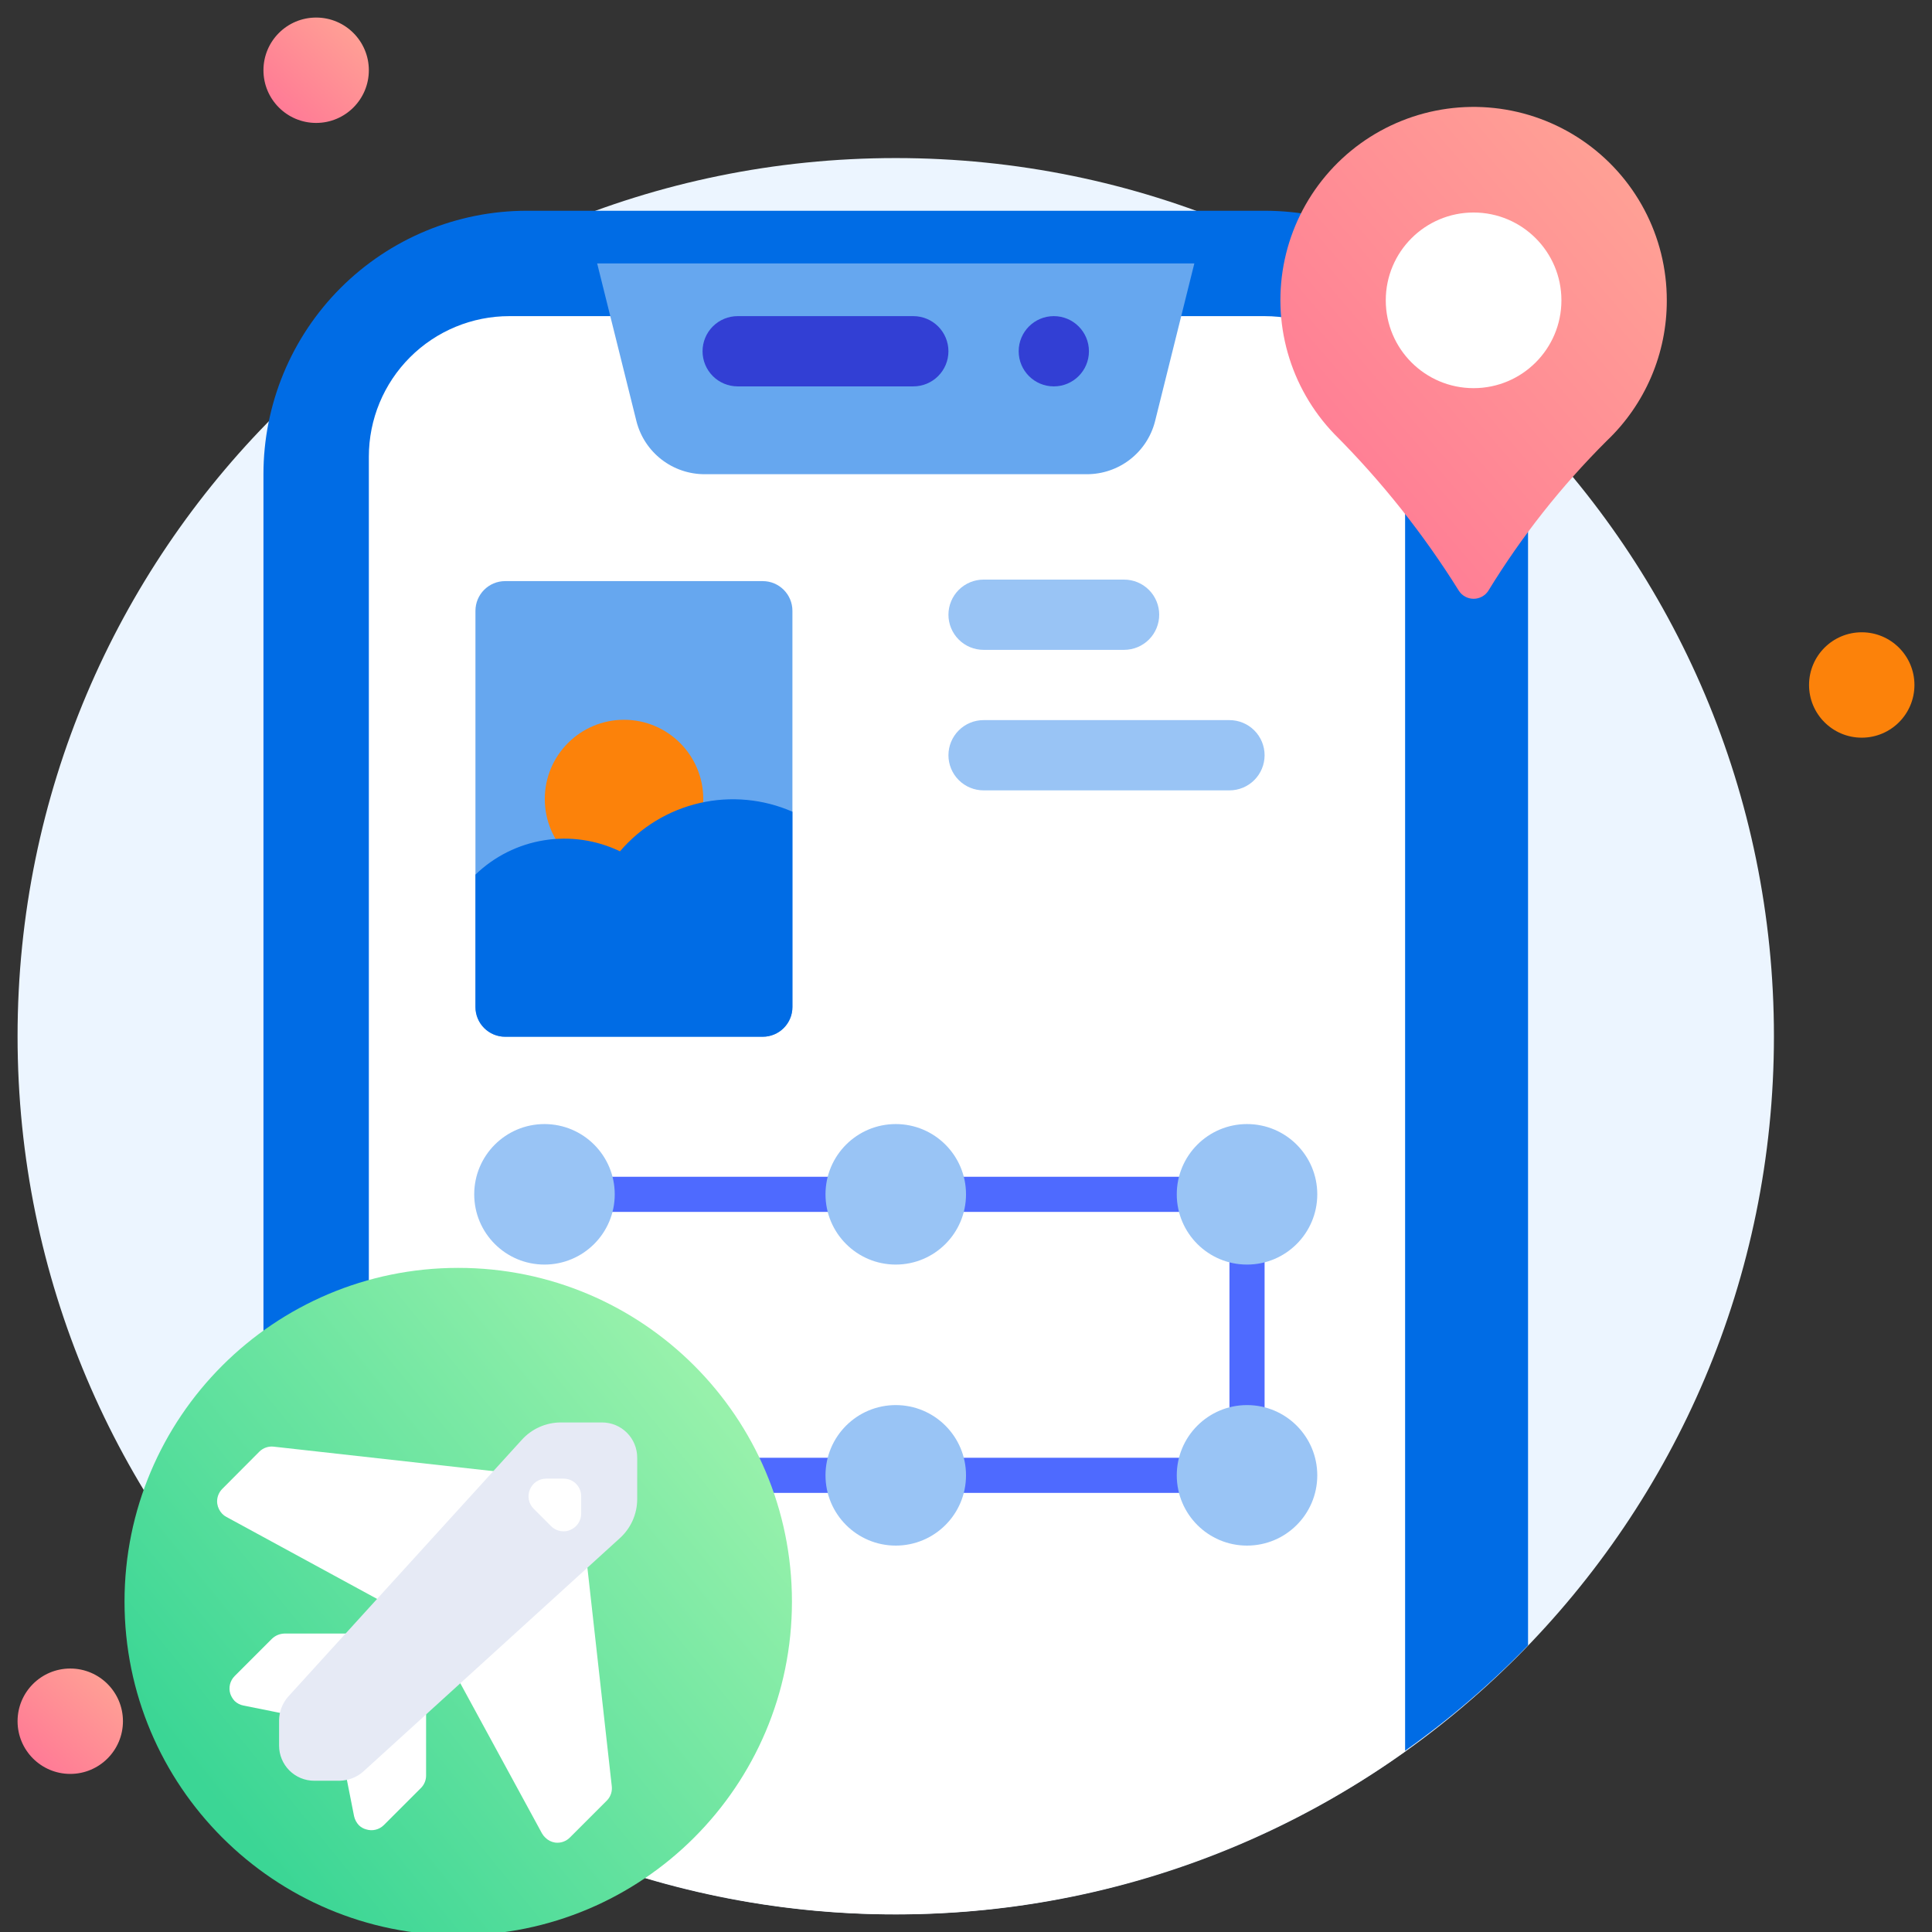 <svg width="270" height="270" viewBox="0 0 270 270" fill="none" xmlns="http://www.w3.org/2000/svg">
<rect x="0" y="0" width="270" height="270" fill="#333333" stroke="none"/>
<g clip-path="url(#clip0_1373_181690)">
<path d="M125.182 267.544C192.963 267.544 247.91 212.598 247.91 144.817C247.91 77.037 192.963 22.09 125.182 22.09C57.402 22.09 2.455 77.037 2.455 144.817C2.455 212.598 57.402 267.544 125.182 267.544Z" fill="#ECF5FF"/>
<path d="M44.182 17.18C48.249 17.18 51.546 13.884 51.546 9.817C51.546 5.75 48.249 2.453 44.182 2.453C40.115 2.453 36.818 5.75 36.818 9.817C36.818 13.884 40.115 17.18 44.182 17.18Z" fill="url(#paint0_linear_1373_181690)"/>
<path d="M260.182 103.091C264.249 103.091 267.546 99.794 267.546 95.727C267.546 91.66 264.249 88.363 260.182 88.363C256.115 88.363 252.818 91.66 252.818 95.727C252.818 99.794 256.115 103.091 260.182 103.091Z" fill="#FC820A"/>
<path d="M9.819 247.907C13.886 247.907 17.182 244.61 17.182 240.543C17.182 236.476 13.886 233.18 9.819 233.18C5.752 233.18 2.455 236.476 2.455 240.543C2.455 244.61 5.752 247.907 9.819 247.907Z" fill="url(#paint1_linear_1373_181690)"/>
<path d="M213.546 66.271V229.94C208.286 235.371 202.534 240.301 196.364 244.668C174.512 240.516 152.333 238.331 130.091 238.139C95.58 238.237 51.546 242.999 51.546 242.999C46.299 239.051 41.375 234.693 36.818 229.965V66.271C36.818 56.507 40.697 47.142 47.602 40.237C54.507 33.332 63.872 29.453 73.636 29.453H176.727C186.492 29.453 195.857 33.332 202.762 40.237C209.667 47.142 213.546 56.507 213.546 66.271Z" fill="#006CE5"/>
<path d="M196.365 63.816V244.765C175.16 259.869 149.7 267.838 123.667 267.521C97.635 267.203 72.377 258.615 51.547 242.998V63.816C51.547 58.608 53.616 53.614 57.298 49.931C60.981 46.248 65.975 44.18 71.183 44.18H176.729C181.937 44.18 186.931 46.248 190.614 49.931C194.296 53.614 196.365 58.608 196.365 63.816Z" fill="white"/>
<path d="M174.273 208.635H76.091C75.44 208.635 74.816 208.376 74.356 207.916C73.895 207.456 73.637 206.831 73.637 206.18C73.637 205.529 73.895 204.905 74.356 204.445C74.816 203.984 75.44 203.726 76.091 203.726H171.819V169.362H76.091C75.44 169.362 74.816 169.104 74.356 168.643C73.895 168.183 73.637 167.559 73.637 166.908C73.637 166.257 73.895 165.632 74.356 165.172C74.816 164.712 75.44 164.453 76.091 164.453H174.273C174.924 164.453 175.548 164.712 176.009 165.172C176.469 165.632 176.728 166.257 176.728 166.908V206.18C176.728 206.831 176.469 207.456 176.009 207.916C175.548 208.376 174.924 208.635 174.273 208.635Z" fill="#4E6AFF"/>
<path d="M151.888 66.271H98.477C96.297 66.275 94.178 65.553 92.454 64.22C90.73 62.887 89.498 61.018 88.953 58.907L83.455 36.816H166.91L161.411 58.907C160.867 61.018 159.635 62.887 157.911 64.22C156.186 65.553 154.067 66.275 151.888 66.271Z" fill="#66A7EF"/>
<path d="M127.636 53.998H103.091C101.789 53.998 100.54 53.481 99.62 52.56C98.699 51.639 98.182 50.391 98.182 49.089C98.182 47.787 98.699 46.538 99.62 45.617C100.54 44.697 101.789 44.18 103.091 44.18H127.636C128.938 44.18 130.187 44.697 131.107 45.617C132.028 46.538 132.545 47.787 132.545 49.089C132.545 50.391 132.028 51.639 131.107 52.56C130.187 53.481 128.938 53.998 127.636 53.998Z" fill="#323FD4"/>
<path d="M147.272 53.998C149.984 53.998 152.181 51.8 152.181 49.089C152.181 46.378 149.984 44.18 147.272 44.18C144.561 44.18 142.363 46.378 142.363 49.089C142.363 51.8 144.561 53.998 147.272 53.998Z" fill="#323FD4"/>
<path d="M157.092 90.818H137.456C136.154 90.818 134.905 90.301 133.985 89.38C133.064 88.46 132.547 87.211 132.547 85.909C132.547 84.607 133.064 83.359 133.985 82.438C134.905 81.517 136.154 81 137.456 81H157.092C158.394 81 159.643 81.517 160.564 82.438C161.484 83.359 162.001 84.607 162.001 85.909C162.001 87.211 161.484 88.46 160.564 89.38C159.643 90.301 158.394 90.818 157.092 90.818Z" fill="#99C4F5"/>
<path d="M171.82 110.455H137.456C136.154 110.455 134.905 109.938 133.985 109.017C133.064 108.096 132.547 106.848 132.547 105.546C132.547 104.244 133.064 102.995 133.985 102.075C134.905 101.154 136.154 100.637 137.456 100.637H171.82C173.122 100.637 174.37 101.154 175.291 102.075C176.211 102.995 176.729 104.244 176.729 105.546C176.729 106.848 176.211 108.096 175.291 109.017C174.37 109.938 173.122 110.455 171.82 110.455Z" fill="#99C4F5"/>
<path d="M76.092 176.726C81.514 176.726 85.91 172.33 85.91 166.908C85.91 161.486 81.514 157.09 76.092 157.09C70.669 157.09 66.273 161.486 66.273 166.908C66.273 172.33 70.669 176.726 76.092 176.726Z" fill="#99C4F5"/>
<path d="M125.183 176.726C130.606 176.726 135.002 172.33 135.002 166.908C135.002 161.486 130.606 157.09 125.183 157.09C119.761 157.09 115.365 161.486 115.365 166.908C115.365 172.33 119.761 176.726 125.183 176.726Z" fill="#99C4F5"/>
<path d="M174.273 176.726C179.696 176.726 184.091 172.33 184.091 166.908C184.091 161.486 179.696 157.09 174.273 157.09C168.851 157.09 164.455 161.486 164.455 166.908C164.455 172.33 168.851 176.726 174.273 176.726Z" fill="#99C4F5"/>
<path d="M174.273 216C179.696 216 184.091 211.604 184.091 206.181C184.091 200.759 179.696 196.363 174.273 196.363C168.851 196.363 164.455 200.759 164.455 206.181C164.455 211.604 168.851 216 174.273 216Z" fill="#99C4F5"/>
<path d="M125.183 216C130.606 216 135.002 211.604 135.002 206.181C135.002 200.759 130.606 196.363 125.183 196.363C119.761 196.363 115.365 200.759 115.365 206.181C115.365 211.604 119.761 216 125.183 216Z" fill="#99C4F5"/>
<path d="M76.092 216C81.514 216 85.91 211.604 85.91 206.181C85.91 200.759 81.514 196.363 76.092 196.363C70.669 196.363 66.273 200.759 66.273 206.181C66.273 211.604 70.669 216 76.092 216Z" fill="#00C99F"/>
<path d="M83.455 225.815H68.728C68.077 225.815 67.453 225.557 66.992 225.096C66.532 224.636 66.273 224.012 66.273 223.361C66.273 222.71 66.532 222.085 66.992 221.625C67.453 221.165 68.077 220.906 68.728 220.906H83.455C84.106 220.906 84.731 221.165 85.191 221.625C85.651 222.085 85.91 222.71 85.91 223.361C85.91 224.012 85.651 224.636 85.191 225.096C84.731 225.557 84.106 225.815 83.455 225.815Z" fill="#A5BCED"/>
<path d="M95.728 235.636H68.728C68.077 235.636 67.453 235.377 66.992 234.917C66.532 234.456 66.273 233.832 66.273 233.181C66.273 232.53 66.532 231.906 66.992 231.445C67.453 230.985 68.077 230.727 68.728 230.727H95.728C96.379 230.727 97.003 230.985 97.464 231.445C97.924 231.906 98.183 232.53 98.183 233.181C98.183 233.832 97.924 234.456 97.464 234.917C97.003 235.377 96.379 235.636 95.728 235.636Z" fill="#A5BCED"/>
<path d="M232.937 41.973C232.943 37.556 231.864 33.204 229.796 29.301C227.728 25.397 224.733 22.061 221.075 19.584C217.417 17.108 213.208 15.566 208.815 15.095C204.423 14.624 199.982 15.238 195.883 16.884C191.783 18.529 188.149 21.154 185.301 24.531C182.452 27.907 180.476 31.931 179.544 36.249C178.613 40.568 178.755 45.048 179.959 49.299C181.163 53.549 183.391 57.439 186.448 60.628C193.082 67.263 198.937 74.633 203.9 82.596C204.125 82.93 204.428 83.204 204.783 83.393C205.139 83.582 205.535 83.681 205.937 83.681C206.34 83.681 206.736 83.582 207.092 83.393C207.447 83.204 207.75 82.93 207.975 82.596C212.645 74.968 218.207 67.923 224.543 61.609C227.204 59.079 229.321 56.033 230.764 52.657C232.207 49.28 232.947 45.645 232.937 41.973Z" fill="url(#paint2_linear_1373_181690)"/>
<path d="M205.937 54.245C212.715 54.245 218.21 48.75 218.21 41.972C218.21 35.194 212.715 29.699 205.937 29.699C199.159 29.699 193.664 35.194 193.664 41.972C193.664 48.75 199.159 54.245 205.937 54.245Z" fill="white"/>
<path d="M64.039 270.46C89.795 270.46 110.675 249.58 110.675 223.824C110.675 198.067 89.795 177.188 64.039 177.188C38.282 177.188 17.402 198.067 17.402 223.824C17.402 249.58 38.282 270.46 64.039 270.46Z" fill="url(#paint3_linear_1373_181690)"/>
<path d="M70.986 209.93L57.093 223.823C56.722 224.198 56.239 224.444 55.718 224.523C55.196 224.603 54.663 224.512 54.196 224.265L31.639 211.992C31.419 211.879 31.22 211.73 31.05 211.55C30.683 211.165 30.444 210.677 30.363 210.151C30.311 209.778 30.347 209.397 30.466 209.04C30.585 208.682 30.785 208.357 31.05 208.089L36.254 202.861C36.516 202.603 36.833 202.407 37.182 202.288C37.53 202.169 37.901 202.13 38.266 202.174L69.513 205.659C69.967 205.709 70.399 205.885 70.759 206.167C71.119 206.448 71.393 206.825 71.55 207.255C71.732 207.706 71.775 208.202 71.675 208.678C71.574 209.155 71.334 209.59 70.986 209.93Z" fill="white"/>
<path d="M84.853 251.586L79.649 256.79C79.381 257.063 79.052 257.269 78.69 257.393C78.328 257.517 77.942 257.554 77.563 257.502C77.04 257.419 76.557 257.169 76.188 256.79C76.014 256.624 75.865 256.434 75.746 256.225L63.474 233.668C63.241 233.189 63.17 232.648 63.272 232.125C63.374 231.603 63.643 231.128 64.038 230.772L77.931 216.879C78.251 216.572 78.648 216.357 79.08 216.258C79.512 216.158 79.963 216.178 80.385 216.314C80.816 216.466 81.195 216.735 81.481 217.09C81.768 217.446 81.949 217.874 82.005 218.327L85.491 249.573C85.541 249.935 85.51 250.304 85.399 250.652C85.289 251 85.102 251.319 84.853 251.586Z" fill="white"/>
<path d="M51.889 232.49L44.943 239.437C44.655 239.723 44.3 239.934 43.91 240.05C43.52 240.166 43.107 240.183 42.709 240.099L34.045 238.357C33.574 238.27 33.139 238.049 32.793 237.718C32.515 237.424 32.306 237.072 32.179 236.688C32.049 236.261 32.037 235.808 32.146 235.375C32.254 234.943 32.477 234.548 32.793 234.233L37.997 229.029C38.465 228.574 39.087 228.311 39.739 228.293H50.147C50.634 228.297 51.109 228.447 51.511 228.722C51.913 228.998 52.224 229.386 52.405 229.839C52.587 230.283 52.636 230.771 52.544 231.242C52.453 231.713 52.225 232.147 51.889 232.49Z" fill="white"/>
<path d="M58.835 249.867L53.631 255.071C53.314 255.382 52.918 255.601 52.486 255.705C52.053 255.809 51.601 255.793 51.177 255.66C50.787 255.558 50.431 255.355 50.146 255.071C49.817 254.72 49.589 254.288 49.483 253.819L47.765 245.13C47.683 244.738 47.698 244.331 47.809 243.946C47.921 243.561 48.124 243.209 48.403 242.921L55.349 236.097C55.693 235.751 56.131 235.515 56.609 235.419C57.087 235.323 57.583 235.372 58.033 235.559C58.484 235.746 58.868 236.063 59.138 236.469C59.407 236.875 59.55 237.352 59.547 237.84V248.124C59.549 248.448 59.487 248.768 59.364 249.067C59.242 249.366 59.062 249.638 58.835 249.867Z" fill="white"/>
<path d="M86.62 214.965L50.759 247.585C49.847 248.385 48.682 248.836 47.47 248.862H43.911C42.609 248.862 41.36 248.345 40.44 247.424C39.519 246.503 39.002 245.255 39.002 243.953V240.394C39.023 239.18 39.475 238.014 40.278 237.105L72.899 201.244C73.588 200.473 74.432 199.857 75.375 199.434C76.318 199.011 77.339 198.791 78.373 198.789H84.141C85.443 198.789 86.692 199.306 87.612 200.227C88.533 201.148 89.05 202.396 89.05 203.698V209.491C89.051 210.523 88.835 211.543 88.417 212.486C87.998 213.429 87.386 214.273 86.62 214.965Z" fill="#E6EAF5"/>
<path d="M78.766 214.004C78.443 214.006 78.123 213.944 77.824 213.822C77.525 213.7 77.253 213.52 77.023 213.292L74.569 210.838C74.228 210.493 73.997 210.054 73.906 209.578C73.814 209.102 73.865 208.609 74.053 208.162C74.237 207.714 74.55 207.33 74.952 207.06C75.354 206.789 75.827 206.643 76.311 206.641H78.766C79.417 206.641 80.041 206.899 80.502 207.36C80.962 207.82 81.221 208.444 81.221 209.095V211.55C81.218 212.034 81.072 212.507 80.802 212.909C80.531 213.311 80.147 213.624 79.699 213.808C79.407 213.945 79.088 214.013 78.766 214.004Z" fill="white"/>
<path d="M106.589 81.211H70.598C68.305 81.211 66.445 83.07 66.445 85.364V140.735C66.445 143.028 68.305 144.888 70.598 144.888H106.589C108.883 144.888 110.742 143.028 110.742 140.735V85.364C110.742 83.07 108.883 81.211 106.589 81.211Z" fill="#66A7EF"/>
<path d="M87.209 122.738C93.325 122.738 98.283 117.78 98.283 111.664C98.283 105.548 93.325 100.59 87.209 100.59C81.093 100.59 76.135 105.548 76.135 111.664C76.135 117.78 81.093 122.738 87.209 122.738Z" fill="#FC820A"/>
<path d="M110.742 113.395V140.735C110.742 141.836 110.305 142.892 109.526 143.671C108.747 144.45 107.691 144.887 106.589 144.887H70.598C69.497 144.887 68.441 144.45 67.662 143.671C66.883 142.892 66.445 141.836 66.445 140.735V122.227C69.076 119.686 72.422 118.012 76.033 117.431C79.644 116.849 83.346 117.388 86.642 118.974C89.534 115.589 93.439 113.223 97.778 112.226C102.117 111.229 106.662 111.654 110.742 113.437V113.395Z" fill="#006CE5"/>
</g>
<defs>
<linearGradient id="paint0_linear_1373_181690" x1="50.576" y1="2.884" x2="30.684" y2="24.634" gradientUnits="userSpaceOnUse">
<stop stop-color="#FFA495"/>
<stop offset="1" stop-color="#FF5C96"/>
</linearGradient>
<linearGradient id="paint1_linear_1373_181690" x1="16.212" y1="233.611" x2="-3.679" y2="255.36" gradientUnits="userSpaceOnUse">
<stop stop-color="#FFA495"/>
<stop offset="1" stop-color="#FF5C96"/>
</linearGradient>
<linearGradient id="paint2_linear_1373_181690" x1="229.381" y1="16.953" x2="137.233" y2="96.104" gradientUnits="userSpaceOnUse">
<stop stop-color="#FFA495"/>
<stop offset="1" stop-color="#FF5C96"/>
</linearGradient>
<linearGradient id="paint3_linear_1373_181690" x1="100.181" y1="196.309" x2="30.926" y2="252.739" gradientUnits="userSpaceOnUse">
<stop stop-color="#97F1AB"/>
<stop offset="1" stop-color="#3BD695"/>
</linearGradient>
<clipPath id="clip0_1373_181690">
<rect width="270" height="270" fill="white"/>
</clipPath>
</defs>
</svg>
